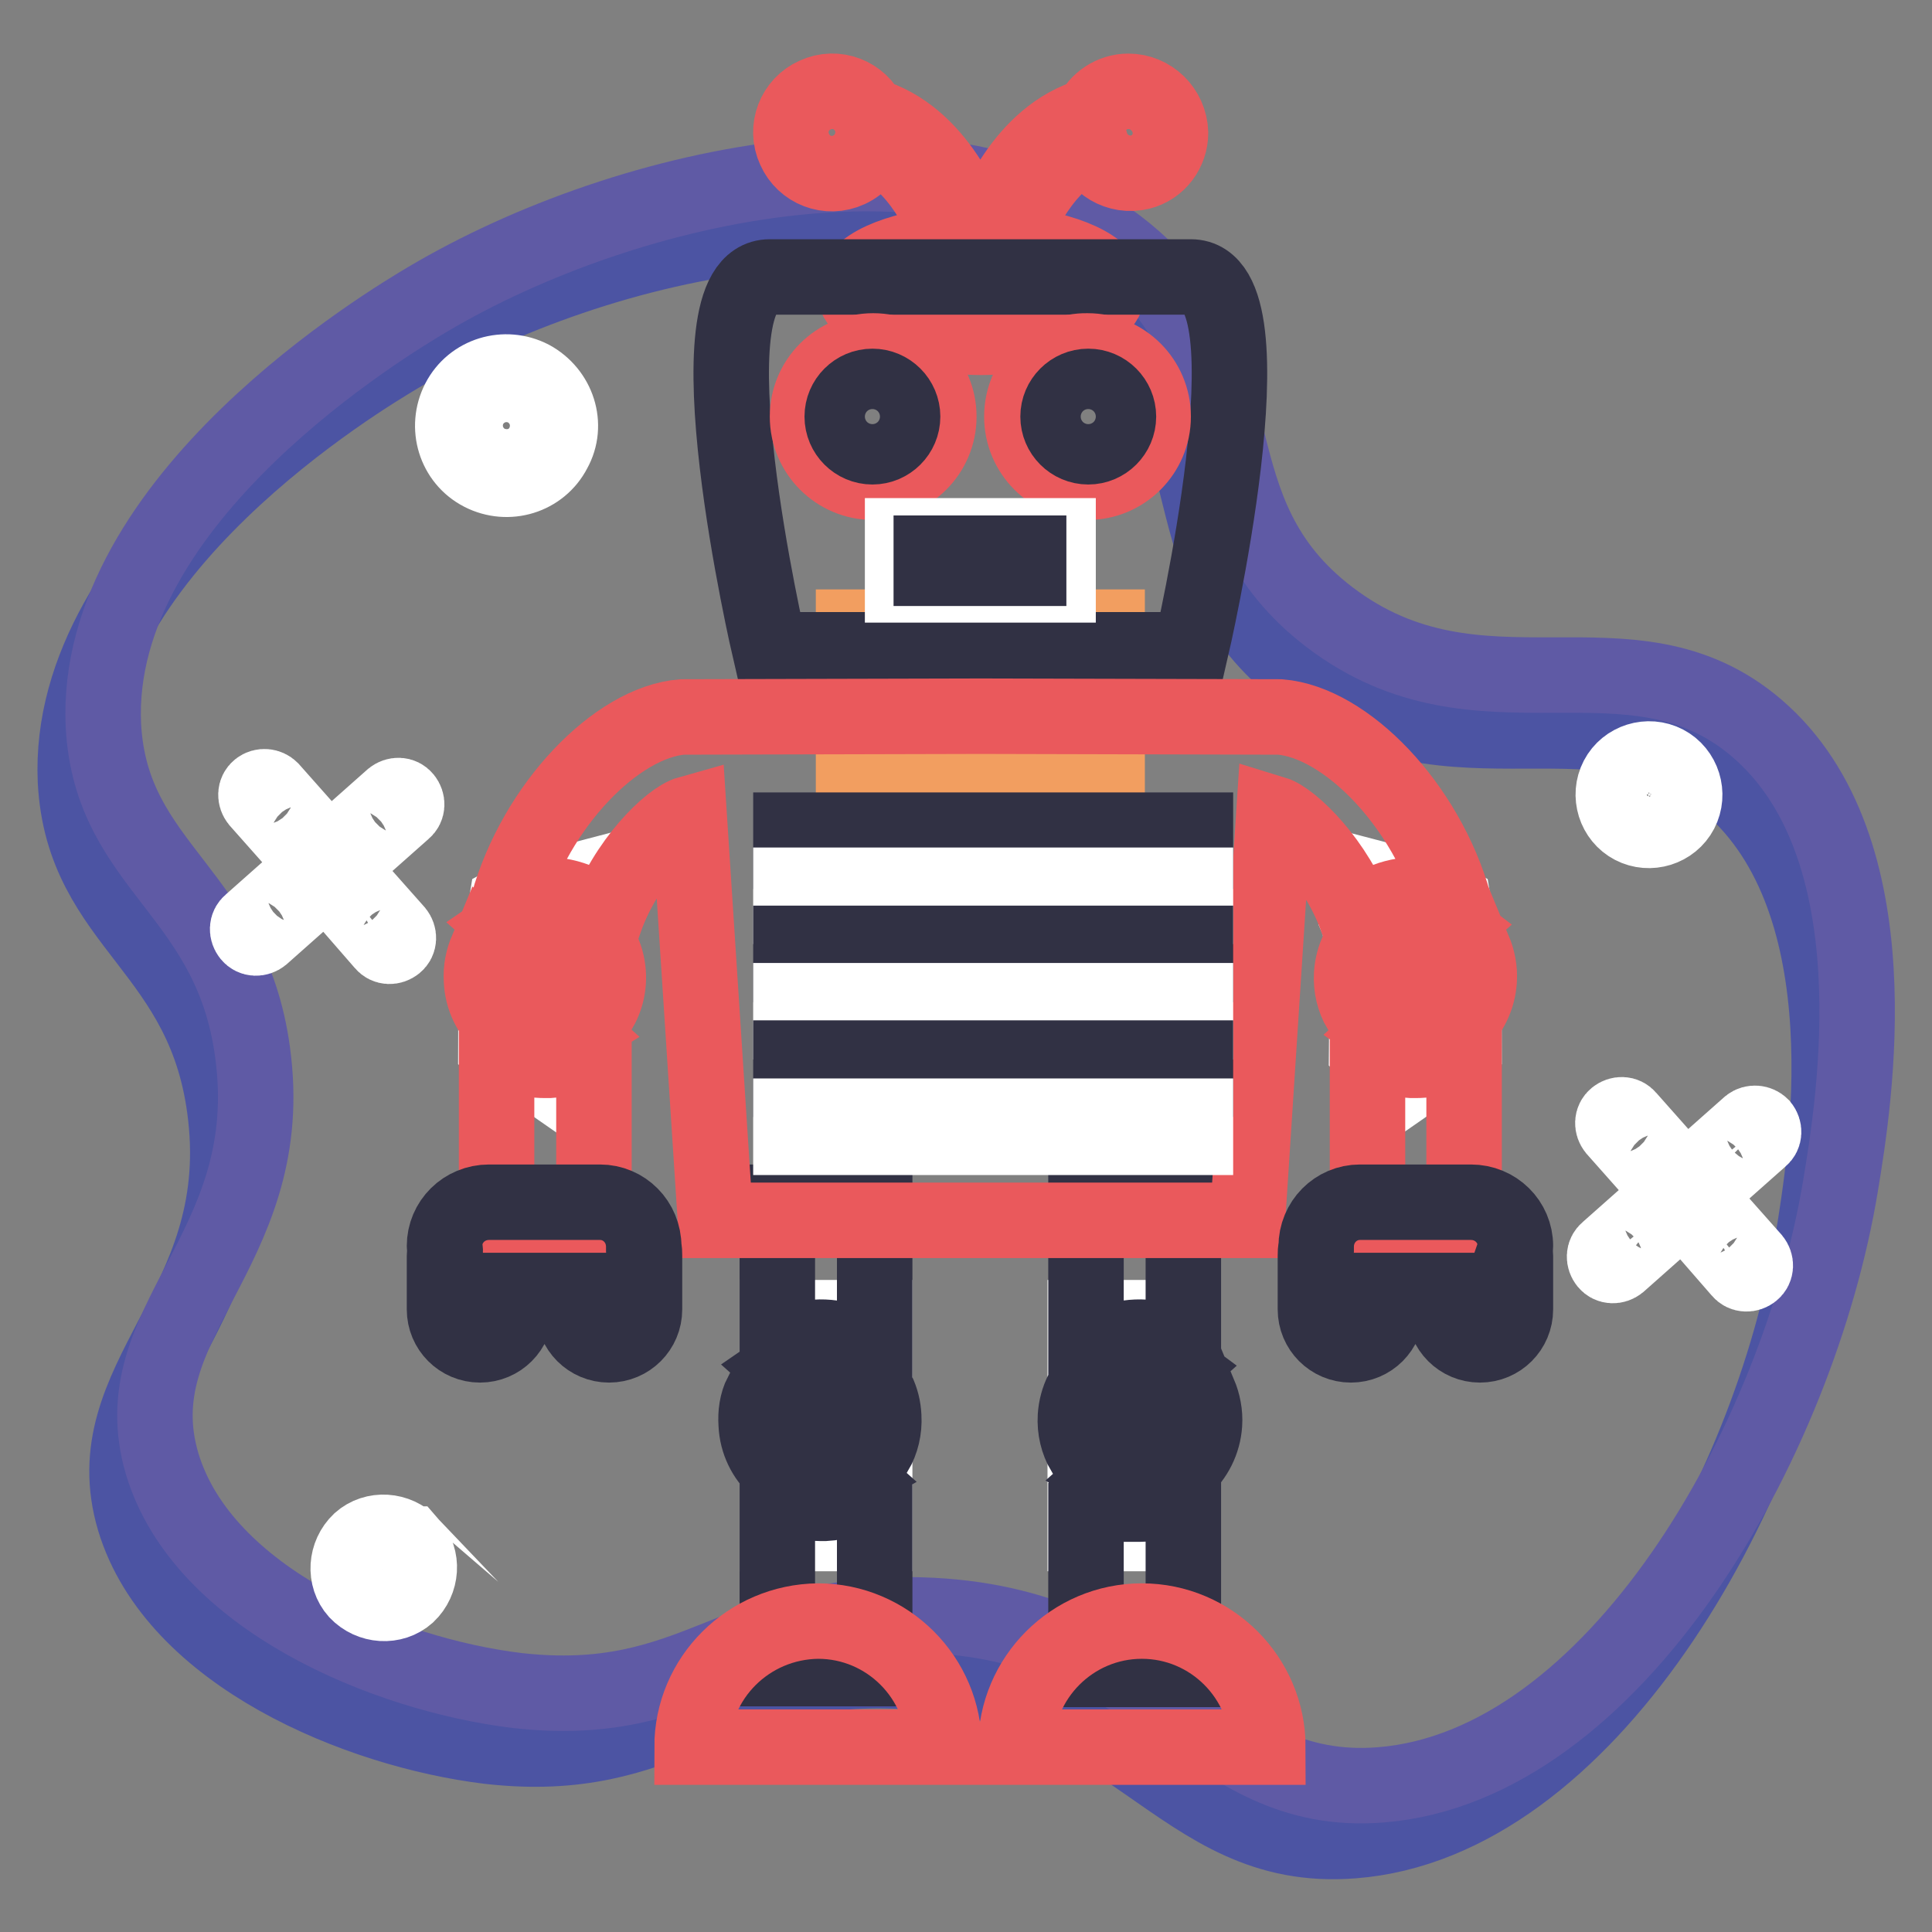 <?xml version="1.0" encoding="utf-8"?>
<!-- Svg Vector Icons : http://www.onlinewebfonts.com/icon -->
<!DOCTYPE svg PUBLIC "-//W3C//DTD SVG 1.1//EN" "http://www.w3.org/Graphics/SVG/1.1/DTD/svg11.dtd">
<svg version="1.1" xmlns="http://www.w3.org/2000/svg" xmlns:xlink="http://www.w3.org/1999/xlink" x="0px" y="0px" viewBox="0 0 256 256" enable-background="new 0 0 256 256" xml:space="preserve">
<rect x="0" y="0" width="256" height="256" fill="#808080" stroke="none"/>
<g> <path stroke-width="10" fill-opacity="0" stroke="#4c54a3"  d="M17.8,201.4c-5.6-18.8,15-28,12.1-53.5C27.4,125.5,11,122.7,10,103.5C8.6,73.4,48.2,49.9,52.9,47.1 c26.8-15.9,71-25.4,93.7-5.3c16.9,14.9,7.4,33.3,25.9,47.4c20,15.2,39.8,0.3,56.6,14.7c18.4,15.8,12.9,49.6,11.1,60.5 c-5.6,34.1-30,77.1-60.9,79.5c-23.6,1.9-28.8-21.6-61-22.5c-24.5-0.7-29.6,12.7-53.5,10C47.5,229.3,23.2,219.3,17.8,201.4z"/> <path stroke-width="10" fill-opacity="0" stroke="#5f5aa5"  d="M21.5,194c-5.6-18.8,15-28,12.1-53.5c-2.5-22.4-18.9-25.2-19.9-44.4C12.3,66,51.9,42.5,56.6,39.7 c26.8-15.9,71-25.4,93.7-5.3c16.9,14.9,7.4,33.3,25.9,47.4c20,15.2,39.8,0.3,56.6,14.7c18.4,15.8,12.9,49.6,11.1,60.5 c-5.6,34.1-30,77-60.9,79.5c-23.6,1.9-28.8-21.6-61-22.5c-24.5-0.7-29.6,12.7-53.5,10C51.2,221.9,26.9,211.9,21.5,194L21.5,194z"/> <path stroke-width="10" fill-opacity="0" stroke="#ffffff"  d="M222.7,107.5c-1.2,2.3-4.1,3.2-6.4,2c-2.3-1.2-3.2-4.1-2-6.4c1.2-2.3,4.1-3.2,6.4-2 C223,102.3,223.9,105.2,222.7,107.5z M216.6,104.3c-0.5,1-0.1,2.3,0.9,2.9c1,0.5,2.3,0.1,2.9-0.9c0.5-1,0.1-2.3-0.9-2.9 C218.5,102.8,217.2,103.2,216.6,104.3z M54.4,204.6c1.7,1.9,1.5,4.9-0.4,6.7c-1.9,1.7-4.9,1.5-6.7-0.4c-1.7-1.9-1.5-4.9,0.4-6.7 C49.6,202.5,52.6,202.7,54.4,204.6C54.3,204.6,54.3,204.6,54.4,204.6z M49.2,209.2c0.8,0.9,2.1,1,3,0.2c0.9-0.8,1-2.1,0.2-3 c-0.8-0.9-2.1-1-3-0.2C48.5,206.9,48.4,208.3,49.2,209.2z M73.4,59.7c-1.8,3.5-6.1,4.8-9.6,3c-3.5-1.8-4.8-6.1-3-9.6 c1.8-3.5,6.1-4.8,9.6-3C73.9,52,75.3,56.3,73.4,59.7z M63.1,54.3c-1.2,2.2-0.3,5,1.9,6.1c2.2,1.2,5,0.3,6.1-1.9 c1.2-2.2,0.3-5-1.9-6.1C67.1,51.2,64.3,52.1,63.1,54.3z M40.1,117.7c0.4,0.5,0.4,1.2-0.1,1.6l-5.3,4.7c-0.5,0.4-1.2,0.4-1.6-0.1 c-0.4-0.5-0.4-1.2,0.1-1.6l5.3-4.7C39,117.1,39.7,117.2,40.1,117.7L40.1,117.7z M53.6,105.8c0.4,0.5,0.4,1.2-0.1,1.6l-5.3,4.7 c-0.5,0.4-1.2,0.4-1.6-0.1c-0.4-0.5-0.4-1.2,0.1-1.6l5.3-4.7C52.5,105.3,53.2,105.3,53.6,105.8z M35.9,104.6l4.7,5.3 c0.4,0.5,0.4,1.2-0.1,1.6c-0.5,0.4-1.2,0.4-1.6-0.1l-4.7-5.3c-0.4-0.5-0.4-1.2,0.1-1.6C34.8,104.1,35.5,104.2,35.9,104.6z  M47.8,118.2l4.7,5.3c0.4,0.5,0.4,1.2-0.1,1.6c-0.5,0.4-1.2,0.4-1.6-0.1l-4.7-5.4c-0.4-0.5-0.4-1.2,0.1-1.6 C46.7,117.7,47.4,117.7,47.8,118.2z"/> <path stroke-width="10" fill-opacity="0" stroke="#ffffff"  d="M219.9,161.1c0.4,0.5,0.4,1.2-0.1,1.6l-5.3,4.7c-0.5,0.4-1.2,0.4-1.6-0.1c-0.4-0.5-0.4-1.2,0.1-1.6l5.3-4.7 C218.8,160.6,219.4,160.7,219.9,161.1z M233.4,149.2c0.4,0.5,0.4,1.2-0.1,1.6l-5.3,4.7c-0.5,0.4-1.2,0.4-1.6-0.1 c-0.4-0.5-0.4-1.2,0.1-1.6l5.3-4.7C232.3,148.7,233,148.8,233.4,149.2z"/> <path stroke-width="10" fill-opacity="0" stroke="#ffffff"  d="M215.7,148.1l4.7,5.3c0.4,0.5,0.4,1.2-0.1,1.6c-0.5,0.4-1.2,0.4-1.6-0.1l-4.7-5.3c-0.4-0.5-0.4-1.2,0.1-1.6 C214.6,147.6,215.3,147.6,215.7,148.1z M227.6,161.6l4.7,5.3c0.4,0.5,0.4,1.2-0.1,1.6c-0.5,0.4-1.2,0.4-1.6-0.1l-4.7-5.4 c-0.4-0.5-0.4-1.2,0.1-1.6C226.5,161.1,227.1,161.2,227.6,161.6z"/> <path stroke-width="10" fill-opacity="0" stroke="#ea595c"  d="M149.5,12.1c-2.1,0-4.1,1.3-4.9,3.2c-9.1,2.6-13.2,13.2-14.3,16.8h-0.8c-1.1-3.6-5.2-14.2-14.3-16.8 c-1.2-2.7-4.4-4-7.2-2.7c-2.7,1.2-4,4.4-2.7,7.2c1.2,2.7,4.4,4,7.2,2.7c1.5-0.7,2.6-2,3-3.6c6.2,2.6,9.5,10,10.7,13.4 c-7.5,0.7-13,3.1-13,6.1c0,3.4,7.5,6.2,16.8,6.3c9.3-0.1,16.8-2.8,16.8-6.3c0-2.9-5.5-5.4-13-6.1c1.2-3.4,4.5-10.8,10.7-13.4 c0.8,2.9,3.7,4.6,6.6,3.9c2.4-0.6,4-2.8,4-5.2C155,14.5,152.5,12.1,149.5,12.1L149.5,12.1z"/> <path stroke-width="10" fill-opacity="0" stroke="#f29e60"  d="M146.7,83.1h-33.6v19.4h33.6V83.1z"/> <path stroke-width="10" fill-opacity="0" stroke="#313144"  d="M157.8,36.7H102c-11.5,0,0,49.4,0,49.4h55.8C157.8,86.1,169.3,36.7,157.8,36.7z"/> <path stroke-width="10" fill-opacity="0" stroke="#ea595c"  d="M124.4,55.2c0,4.8-3.9,8.7-8.7,8.7s-8.7-3.9-8.7-8.7s3.9-8.7,8.7-8.7S124.4,50.4,124.4,55.2z"/> <path stroke-width="10" fill-opacity="0" stroke="#313144"  d="M119.6,55.2c0,2.2-1.8,4-4,4s-4-1.8-4-4c0-2.2,1.8-4,4-4C117.8,51.2,119.6,53,119.6,55.2z"/> <path stroke-width="10" fill-opacity="0" stroke="#ffffff"  d="M103,174.6h12.9v28.6H103V174.6z M143.8,174.6h12.9v28.6h-12.9V174.6z"/> <path stroke-width="10" fill-opacity="0" stroke="#313144"  d="M108.2,179.7c-1.7,0.1-3.3,0.7-4.6,1.6l12.4,11.1c0.8-1.4,1.2-3,1.1-4.7C116.9,183,112.9,179.5,108.2,179.7 z M109.1,196.7c1.4-0.1,2.7-0.5,3.9-1.2l-12.1-10.8c-0.6,1.2-0.8,2.6-0.7,4C100.4,193.4,104.4,197,109.1,196.7z M115.9,179.9v-20.6 H103v19.5c1.5-0.9,3.3-1.5,5.1-1.6C111,177,113.8,178.1,115.9,179.9L115.9,179.9z M109.3,199.2c-0.2,0-0.4,0-0.6,0 c-2.1,0-4-0.6-5.7-1.6v23.5h12.9v-22.5l-1.3-1.2C113,198.5,111.2,199.1,109.3,199.2z"/> <path stroke-width="10" fill-opacity="0" stroke="#ea595c"  d="M135.4,55.2c0,4.8,3.9,8.7,8.7,8.7c4.8,0,8.7-3.9,8.7-8.7c0-4.8-3.9-8.7-8.7-8.7 C139.3,46.4,135.4,50.4,135.4,55.2z"/> <path stroke-width="10" fill-opacity="0" stroke="#313144"  d="M140.2,55.2c0,2.2,1.8,4,4,4s4-1.8,4-4c0-2.2-1.8-4-4-4S140.2,53,140.2,55.2z"/> <path stroke-width="10" fill-opacity="0" stroke="#ffffff"  d="M140.2,71h-20.6v6.5h10.3v0h10.3V71z"/> <path stroke-width="10" fill-opacity="0" stroke="#313144"  d="M151.5,179.7c-4.7-0.3-8.7,3.3-9,8c0,0,0,0,0,0c-0.1,1.7,0.3,3.3,1.1,4.7l12.4-11.1 C154.8,180.4,153.3,179.8,151.5,179.7z M150.6,196.7c4.7,0.3,8.7-3.4,9-8c0.1-1.4-0.2-2.8-0.7-4l-12.1,10.8 C147.9,196.2,149.2,196.6,150.6,196.7z M151.7,177.2c1.8,0.1,3.6,0.6,5.1,1.6v-19.5h-12.9v20.6C145.9,178.1,148.7,177,151.7,177.2z  M150.5,199.2c-2-0.1-3.8-0.7-5.3-1.7l-1.3,1.2v22.5h12.9v-23.5c-1.7,1-3.6,1.6-5.7,1.6H150.5z"/> <path stroke-width="10" fill-opacity="0" stroke="#ffffff"  d="M67.1,119.7c0,0-1.4,8.3-1.4,18.7l8.2,5.7l4.7-4.9c0,0-0.2-14,1.3-17.5l-0.5-5.8l-10.3,2.7L67.1,119.7 L67.1,119.7z M192.6,119.7c0,0,1.4,8.3,1.4,18.7l-8.2,5.7l-4.7-4.9c0,0,0.2-14-1.3-17.5l0.5-5.8l10.3,2.7L192.6,119.7L192.6,119.7z "/> <path stroke-width="10" fill-opacity="0" stroke="#ea595c"  d="M71.7,121.1c-1.7,0.1-3.2,0.7-4.5,1.6l12.3,11c2.3-4,0.9-9.2-3.1-11.5C75,121.4,73.4,121,71.7,121.1z  M72.7,137.9c1.4-0.1,2.7-0.5,3.8-1.2l-12-10.8c-0.5,1.2-0.8,2.5-0.7,4C64,134.6,68,138.2,72.7,137.9z M72.8,140.5 c-0.2,0-0.4,0-0.6,0c-2.4,0-4.6-0.8-6.4-2.1v26.8h12.9v-25.9l-0.5-0.5C76.5,139.8,74.7,140.4,72.8,140.5L72.8,140.5z M188,121.1 c-4.6-0.3-8.6,3.3-8.9,8c-0.1,1.7,0.3,3.3,1.1,4.7l12.3-11C191.2,121.8,189.7,121.2,188,121.1z M187.1,137.9c4.6,0.3,8.6-3.3,8.9-8 c0.1-1.4-0.2-2.8-0.7-4l-12,10.8C184.4,137.5,185.7,137.9,187.1,137.9z"/> <path stroke-width="10" fill-opacity="0" stroke="#ea595c"  d="M179.8,121.8c2.2-2.2,5.3-3.4,8.4-3.2c1.6,0.1,3.1,0.5,4.5,1.2c-3.7-13.2-14.4-24.1-23.1-24.8l-39.6-0.1 l-39.6,0.1c-8.7,0.7-19.4,11.7-23.1,24.8c1.4-0.7,2.9-1.1,4.5-1.2c3.1-0.2,6.2,1,8.4,3.2c2.7-7.6,8.6-13.3,11.1-14l3.5,53.9h70.5 l3.5-53.9C171.1,108.5,177.1,114.2,179.8,121.8z M187,140.5c-2-0.1-3.8-0.7-5.3-1.7l-0.5,0.5v25.9H194v-26.8 c-1.8,1.3-4,2.1-6.4,2.1C187.4,140.5,187.1,140.5,187,140.5z"/> <path stroke-width="10" fill-opacity="0" stroke="#313144"  d="M104.8,110h53.6v2.8h-53.6V110z"/> <path stroke-width="10" fill-opacity="0" stroke="#ffffff"  d="M104.8,117.3h53.6v2.8h-53.6V117.3z"/> <path stroke-width="10" fill-opacity="0" stroke="#313144"  d="M104.8,125h53.6v2.8h-53.6V125z"/> <path stroke-width="10" fill-opacity="0" stroke="#ffffff"  d="M104.8,132.6h53.6v2.8h-53.6V132.6z"/> <path stroke-width="10" fill-opacity="0" stroke="#313144"  d="M104.8,140.2h53.6v2.8h-53.6V140.2z"/> <path stroke-width="10" fill-opacity="0" stroke="#ffffff"  d="M104.8,147.9h53.6v2.8h-53.6V147.9z"/> <path stroke-width="10" fill-opacity="0" stroke="#313144"  d="M58.9,165.1c0-3.2,2.6-5.8,5.9-5.8h14.7c3.2,0,5.8,2.6,5.8,5.9v0.1c0.1,0.4,0.1,0.7,0.1,1.1v7.1 c0,2.6-2.1,4.7-4.7,4.7c-2.6,0-4.7-2.1-4.7-4.7V171h-7.7v2.5c0,2.6-2.1,4.7-4.7,4.7c-2.6,0-4.7-2.1-4.7-4.7v-7.1 c0-0.2,0-0.4,0.1-0.6C59,165.5,58.9,165.3,58.9,165.1z M200.8,165.1c0-3.2-2.6-5.8-5.9-5.8h-14.7c-3.2,0-5.8,2.6-5.8,5.9v0.1 c-0.1,0.4-0.1,0.7-0.1,1.1v7.1c0,2.6,2.1,4.7,4.7,4.7s4.7-2.1,4.7-4.7V171h7.7v2.5c0,2.6,2.1,4.7,4.7,4.7s4.7-2.1,4.7-4.7v-7.1 c0-0.2,0-0.4-0.1-0.6C200.8,165.5,200.8,165.3,200.8,165.1z"/> <path stroke-width="10" fill-opacity="0" stroke="#ea595c"  d="M91.7,231.5h33.4c0-9.2-7.5-16.7-16.7-16.7C99.2,214.9,91.7,222.3,91.7,231.5z M168,231.5h-33.4 c0-9.2,7.5-16.7,16.7-16.7S168,222.3,168,231.5L168,231.5z"/> <path stroke-width="10" fill-opacity="0" stroke="#313144"  d="M123.4,73.3h12.9v2h-12.9V73.3z"/></g>
</svg>